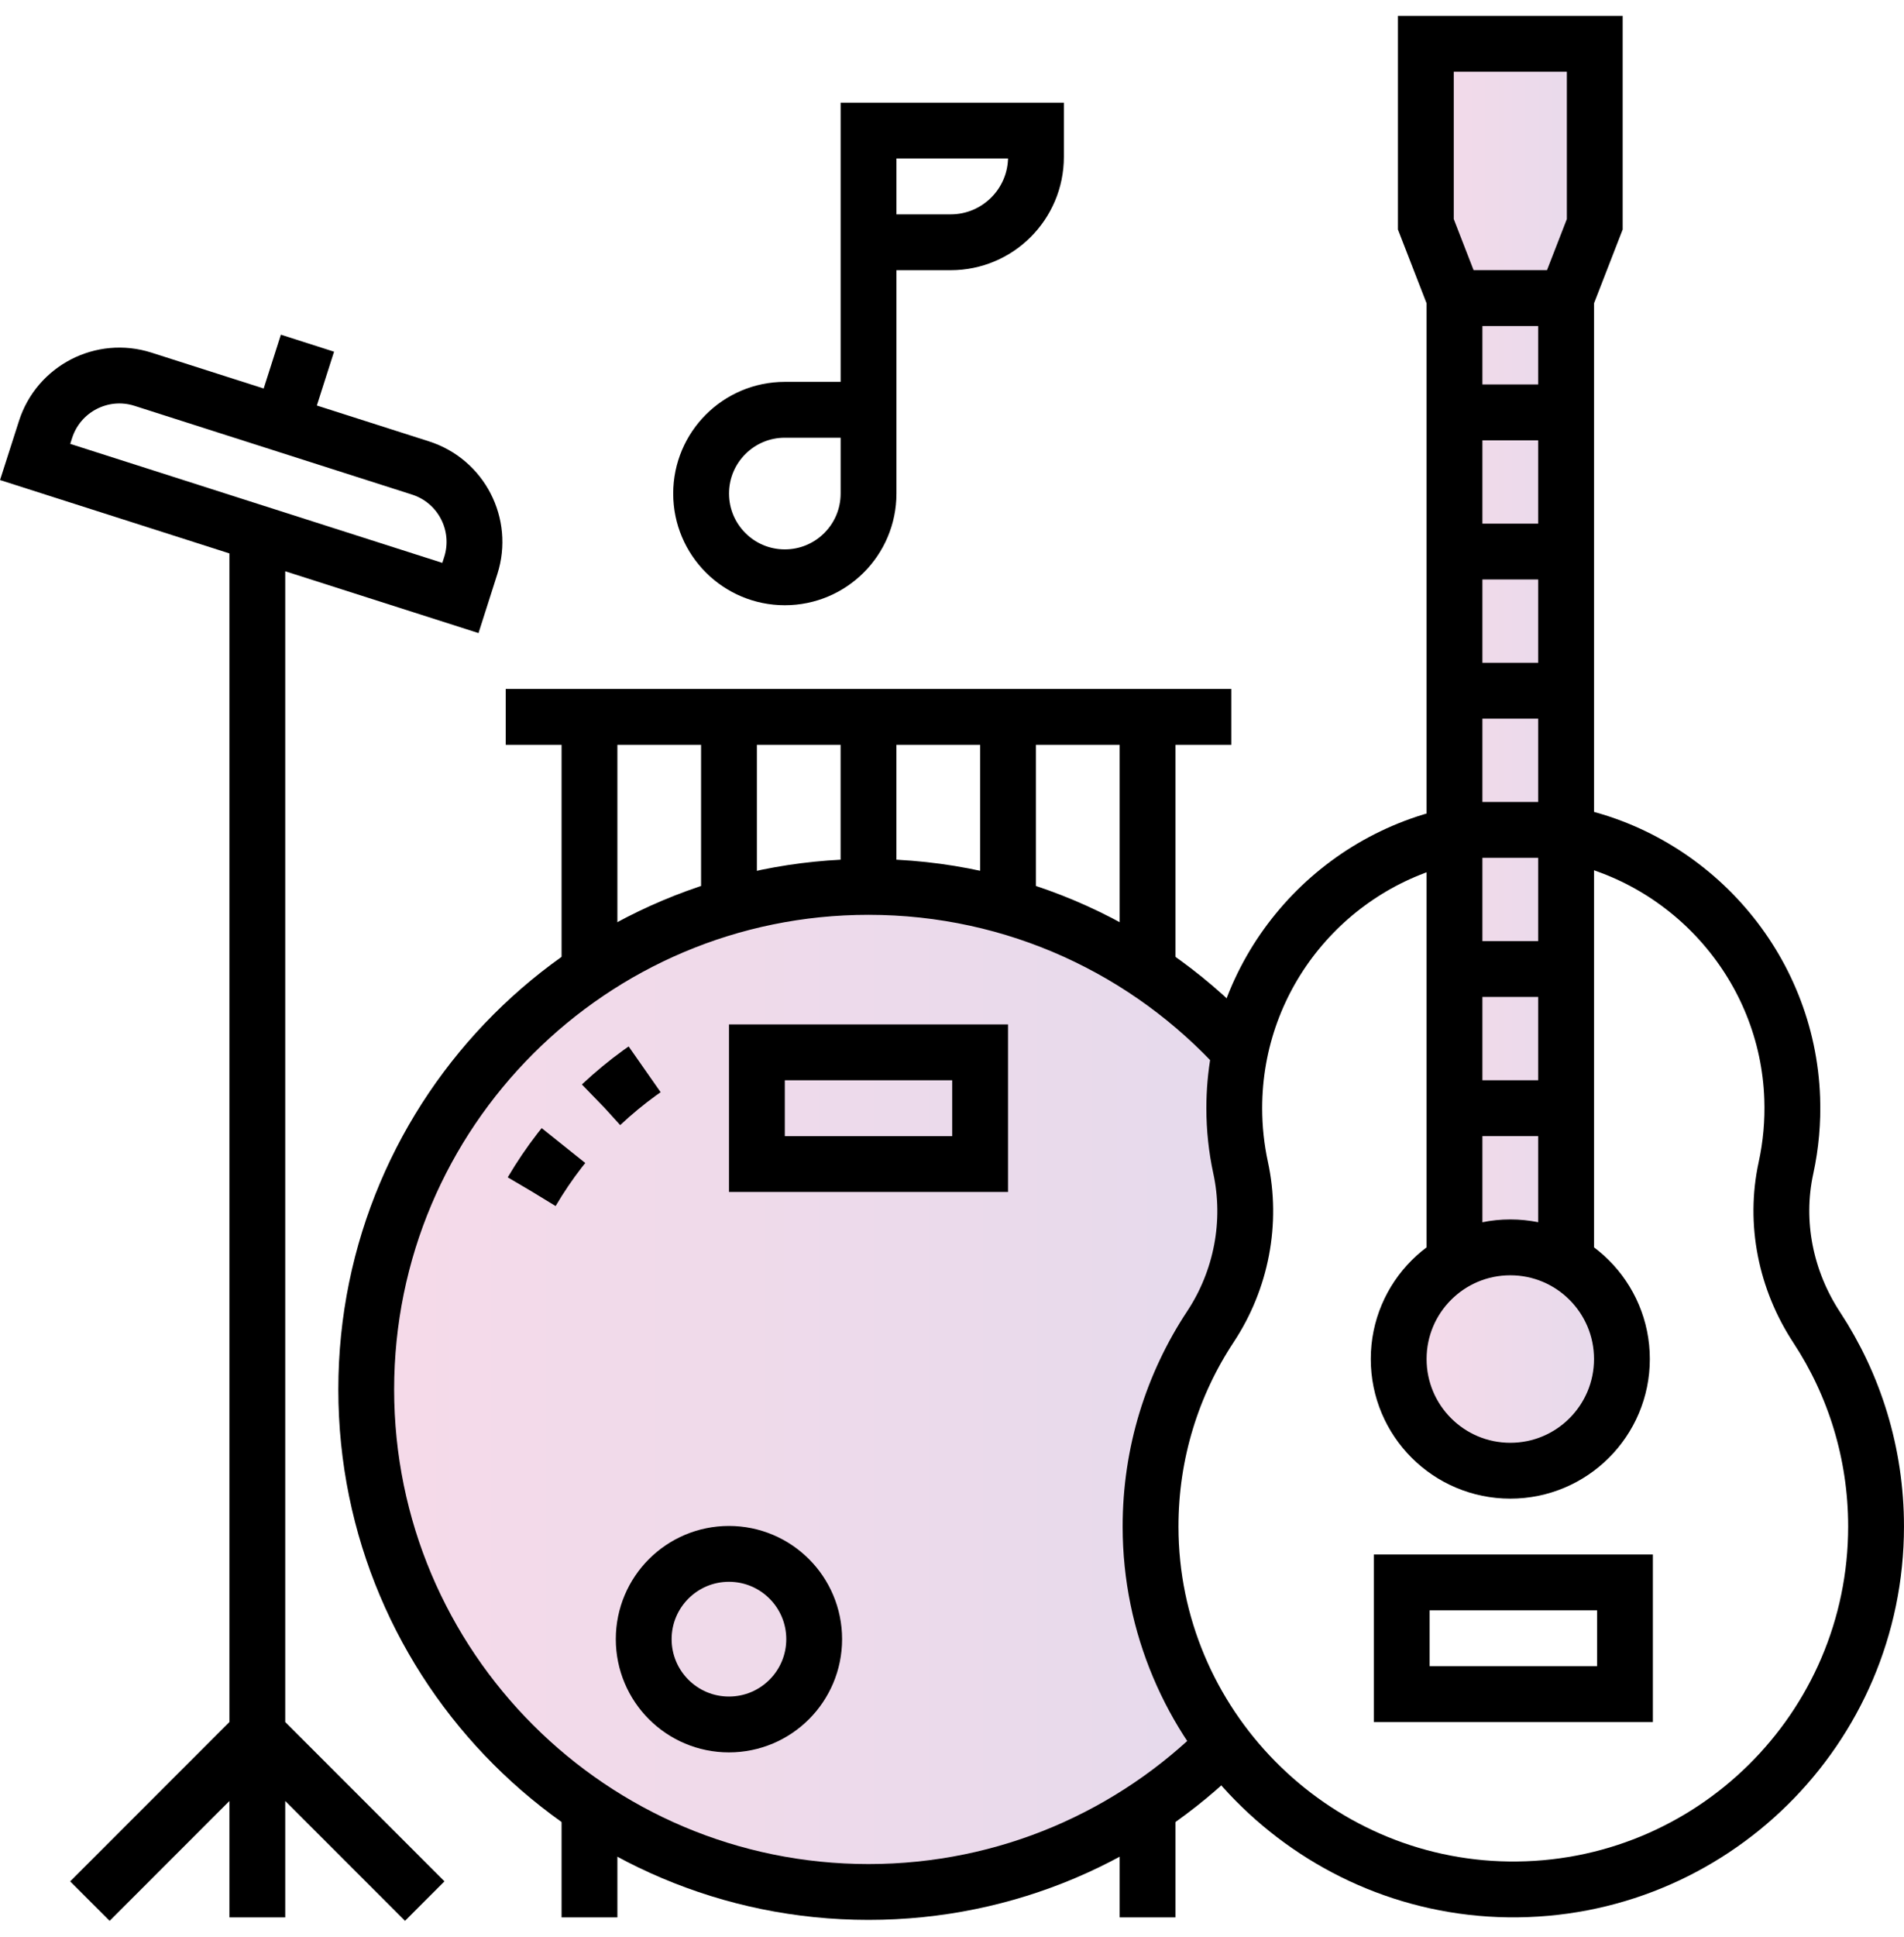<svg xmlns="http://www.w3.org/2000/svg" width="60" height="61" viewBox="0 0 60 61" fill="none"><g clip-path="url(#clip0_1565_249)"><path opacity="0.15" d="M50.5 1.5H45V7L46 9.5V39L44 43L46.5 46H49L51 42.5L49.5 39.5V9.5L50.5 7V1.5Z" fill="url(#paint0_linear_1565_249)"></path><path opacity="0.15" d="M37 44C36.5 55 42 57.5 27 60C18.163 60 11 52.837 11 44C11 35.163 18.163 28 27 28C44.5 30.5 39 38 37 44Z" fill="url(#paint1_linear_1565_249)"></path><path d="M38.569 54.947C35.704 57.816 31.744 59.59 27.369 59.59C18.628 59.59 11.541 52.504 11.541 43.762C11.541 35.02 18.628 27.934 27.369 27.934C32.017 27.934 36.197 29.937 39.093 33.127" stroke="black" stroke-width="1.759" stroke-miterlimit="10"></path><path d="M22.971 54.314C24.455 54.314 25.657 53.111 25.657 51.627C25.657 50.144 24.455 48.941 22.971 48.941C21.488 48.941 20.285 50.144 20.285 51.627C20.285 53.111 21.488 54.314 22.971 54.314Z" stroke="black" stroke-width="1.759" stroke-miterlimit="10"></path><path d="M8.879 13.342L9.689 10.809M8.109 30.493V60.391M8.109 16.637V30.735M2.833 59.878L8.109 54.601L13.385 59.877M18.576 57.239V60.391M36.163 56.874V60.391M18.576 30.493V22.579H36.163V30.493M15.937 22.579H38.801M27.369 22.579V27.933M31.766 22.579V27.933M22.972 22.579V27.933M45.835 26.306C41.869 27.157 38.895 30.683 38.895 34.904C38.895 35.545 38.964 36.171 39.094 36.773C39.468 38.499 39.118 40.311 38.145 41.784C36.949 43.593 36.254 45.761 36.257 48.092C36.264 54.307 41.312 59.422 47.526 59.509C53.914 59.597 59.12 54.446 59.12 48.078C59.12 45.764 58.432 43.61 57.25 41.81C56.276 40.329 55.903 38.516 56.281 36.784C56.437 36.065 56.503 35.329 56.477 34.593C56.334 30.462 53.297 27.033 49.353 26.269M14.509 18.834L1.107 14.55L1.434 13.53C1.845 12.243 3.221 11.533 4.508 11.945L13.25 14.739C14.537 15.15 15.247 16.526 14.835 17.813L14.509 18.834ZM23.852 33.145H30.886V36.663H23.852V33.145Z" stroke="black" stroke-width="1.759" stroke-miterlimit="10"></path><path d="M44.172 49.84H51.207V53.357H44.172V49.84Z" stroke="black" stroke-width="1.759" stroke-miterlimit="10"></path><path d="M47.594 46.322C49.536 46.322 51.111 44.747 51.111 42.804C51.111 40.862 49.536 39.287 47.594 39.287C45.651 39.287 44.076 40.862 44.076 42.804C44.076 44.747 45.651 46.322 47.594 46.322Z" stroke="black" stroke-width="1.759" stroke-miterlimit="10"></path><path d="M49.352 39.759V9.389M49.352 9.389H45.835M49.352 9.389L50.255 7.064V5.872M45.835 9.389V39.759M45.835 9.389L44.932 7.064V1.379H50.255V6.113M45.835 34.904H49.352M45.835 30.521H49.352M45.835 26.138H49.352M45.835 21.755H49.352M45.835 17.372H49.352M45.835 12.989H49.352" stroke="black" stroke-width="1.759" stroke-miterlimit="10"></path><path d="M16.758 37.528C17.824 35.718 19.334 34.209 21.145 33.145" stroke="black" stroke-width="1.759" stroke-miterlimit="10" stroke-dasharray="1.76 1.76"></path><path d="M27.37 12.907H24.732C23.275 12.907 22.094 14.088 22.094 15.545C22.094 17.002 23.275 18.183 24.732 18.183C26.189 18.183 27.37 17.002 27.37 15.545V12.907ZM27.37 12.907V4.113H32.646V4.942C32.646 6.427 31.442 7.631 29.957 7.631H27.37" stroke="black" stroke-width="1.759" stroke-miterlimit="10"></path></g><defs><linearGradient id="paint0_linear_1565_249" x1="51" y1="23.75" x2="44" y2="23.75" gradientUnits="userSpaceOnUse"><stop stop-color="#54047E"></stop><stop offset="1" stop-color="#C2096C"></stop></linearGradient><linearGradient id="paint1_linear_1565_249" x1="39.416" y1="44" x2="11" y2="44" gradientUnits="userSpaceOnUse"><stop stop-color="#54047E"></stop><stop offset="1" stop-color="#C2096C"></stop></linearGradient><clipPath id="clip0_1565_249"><rect width="60" height="60" fill="white" transform="translate(0 0.5)"></rect></clipPath></defs></svg>